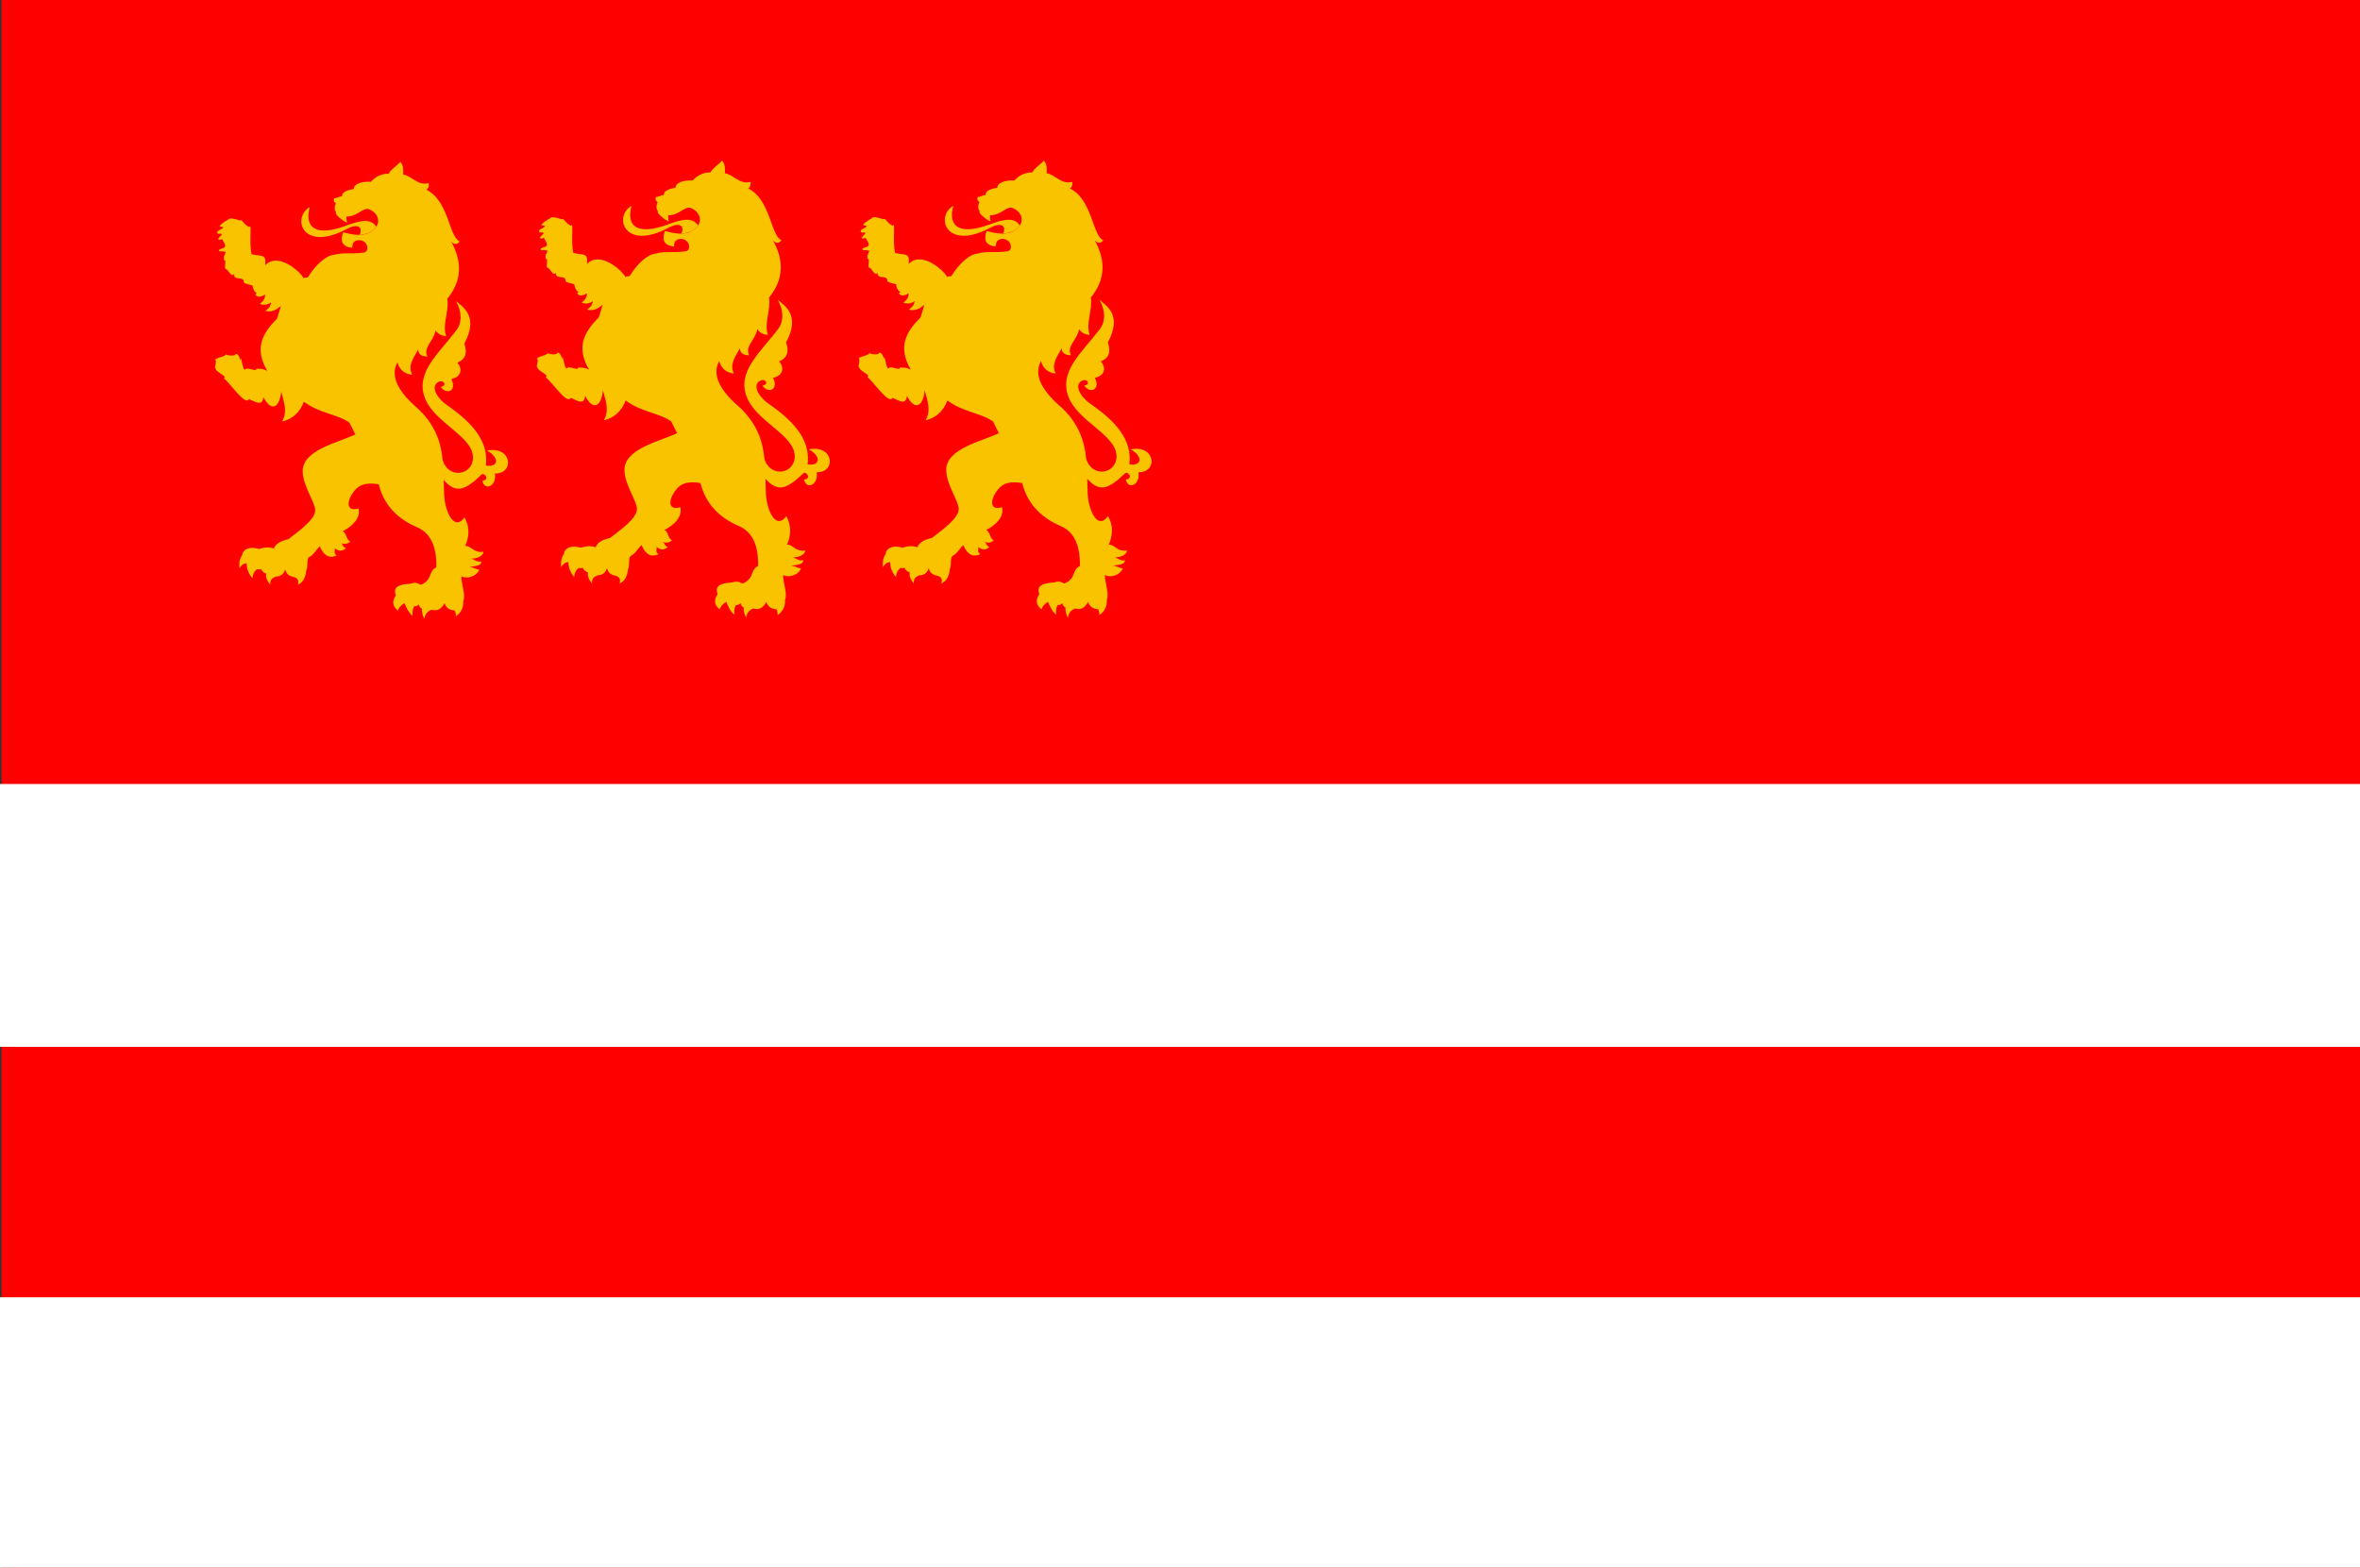 <?xml version="1.0" encoding="UTF-8" standalone="no"?>
<!-- Created with Inkscape (http://www.inkscape.org/) -->
<svg xmlns:dc="http://purl.org/dc/elements/1.1/" xmlns:cc="http://creativecommons.org/ns#" xmlns:rdf="http://www.w3.org/1999/02/22-rdf-syntax-ns#" xmlns:svg="http://www.w3.org/2000/svg" xmlns="http://www.w3.org/2000/svg" xmlns:sodipodi="http://sodipodi.sourceforge.net/DTD/sodipodi-0.dtd" xmlns:inkscape="http://www.inkscape.org/namespaces/inkscape" id="svg4136" version="1.1" inkscape:version="0.91 r13725" width="277" height="184" viewBox="0 0 277 184" sodipodi:docname="Flag of Marneuli Municipality.svg">
  <rect x="0" y="0" width="277" height="184" fill="#333333" stroke="none"/>
  <defs id="defs4140"/>
  <sodipodi:namedview pagecolor="#ffffff" bordercolor="#ffffff" borderopacity="1" objecttolerance="10" gridtolerance="10" guidetolerance="10" inkscape:pageopacity="0" inkscape:pageshadow="2" inkscape:window-width="1536" inkscape:window-height="801" id="namedview4138" showgrid="false" borderlayer="false" fit-margin-top="-58" fit-margin-left="-11" fit-margin-right="-12" fit-margin-bottom="-58" showguides="true" inkscape:guide-bbox="true" inkscape:zoom="1.833848" inkscape:cx="126.98605" inkscape:cy="113.16688" inkscape:window-x="-8" inkscape:window-y="-8" inkscape:window-maximized="1" inkscape:current-layer="svg4136" inkscape:showpageshadow="true"/>
  <g inkscape:groupmode="layer" id="layer2" inkscape:label="Layer 2" style="display:inline">
    <rect style="opacity:1;fill:#ff0000;fill-opacity:1;stroke:none;stroke-width:23.525;stroke-miterlimit:4;stroke-dasharray:none;stroke-opacity:1" id="rect4342" width="277.257" height="184.385" x="0.183" y="-0.164"/>
  </g>
  <g inkscape:groupmode="layer" id="layer3" inkscape:label="Layer 3" style="display:inline">
    <rect style="opacity:1;fill:#ffffff;fill-opacity:1;stroke:none;stroke-width:23.525;stroke-miterlimit:4;stroke-dasharray:none;stroke-opacity:1" id="rect4345" width="277.409" height="30.851" x="0" y="92.018"/>
    <rect y="152.259" x="-0.084" height="31.902" width="277.707" id="rect4347" style="opacity:1;fill:#ffffff;fill-opacity:1;stroke:none;stroke-width:23.525;stroke-miterlimit:4;stroke-dasharray:none;stroke-opacity:1"/>
  </g>
  <g inkscape:groupmode="layer" id="layer1" inkscape:label="Layer 1" style="display:inline">
    <g style="clip-rule:evenodd;fill:#f9c300;fill-rule:evenodd;stroke:none;image-rendering:optimizeQuality;shape-rendering:geometricPrecision;text-rendering:geometricPrecision;fill-opacity:1" id="_52578688" transform="matrix(0.033,0,0,0.033,34.726,4.373)">
      <path id="_52661208" class="fil0 str0" d="m 2432.54,619.689 c -5.019,-7.787 -8.508,-16.668 -1.387,-33.255 -8.891,-7.906 -8.282,-8.659 -6.089,-18.423 11.086,0.462 17.174,-6.981 28.259,-6.52 -1.853,-12.478 12.005,-21.255 41.57,-26.327 -0.405,-16.697 26.593,-27.896 60.968,-25.618 14.317,-17.107 39.49,-30.279 63.048,-28.404 6.697,-14.669 30.125,-29.355 41.672,-42.287 11.896,14.197 10.176,28.411 9.944,45.04 27.944,2.992 52.452,41.401 90.793,30.506 1.644,16.279 -2.673,18.679 -8,23.551 79.69,39.439 79.676,167.059 118.474,184.276 -9.293,10.851 -19.341,12.295 -30.484,0 38.681,69.628 39.835,137.754 -13.857,203.693 7.277,43.992 -18.713,89.722 -4.157,133.023 -17.553,-1.838 -30.026,-8.765 -37.413,-20.785 -7.423,39.292 -45.613,61.29 -29.099,92.839 -21.249,0.017 -32.336,-8.297 -33.255,-24.942 -9.698,22.113 -39.777,54.858 -20.785,90.069 -24.197,-2.808 -44.18,-14.694 -52.656,-44.341 -28.651,53.807 8.764,110.156 76.212,167.665 57.278,55.422 78.985,115.929 84.526,178.749 18.928,69.437 107.254,56.714 108.08,-6.928 1.006,-77.328 -138.985,-123.921 -171.821,-214.776 -32.139,-88.922 47.362,-153.506 111.887,-237.599 24.875,-32.418 17.12,-74.914 -1.037,-105.333 27.559,23.294 81.377,54.99 30.108,151.985 15.324,44.432 -6.849,59.955 -24.911,67.293 18.429,21.024 16.388,50.033 -21.478,58.544 21.025,39.958 -15.013,58.913 -37.756,27.697 24.32,-4.114 11.608,-26.293 -6.761,-18.014 -30.978,13.962 -9.406,58.198 35.859,87.296 81.454,58.184 142.674,122.839 131.637,210.62 44.803,7.187 49.882,-28.186 4.153,-53.337 89.375,-17.159 98.791,82.544 27.893,81.527 7.973,44.913 -37.368,63.865 -44.517,25.852 28.637,-3.337 6.334,-30.959 -2.425,-22.505 -58.513,56.495 -91.098,69.459 -135.102,19.743 1.847,31.87 -0.794,60.557 7.274,91.443 16.181,61.924 44.341,73.902 66.511,41.57 20.147,33.009 16.664,70.762 2.77,101.862 21.709,-2.563 27.822,25.426 65.128,20.432 -1.846,16.186 -25.18,25.31 -43.655,23.908 4.131,0.797 25.668,16.291 35.685,9.707 3.017,20.504 -37.701,16.825 -43.304,21.455 7.644,-3.81 25.524,8.32 36.032,8.314 -9.833,25.605 -46.127,34.234 -63.741,23.556 -0.461,25.396 16.401,66.991 6.928,88.683 1.391,22.643 -7.387,40.656 -26.328,54.04 0.1,-5.735 -0.107,-11.978 -4.157,-20.785 -21.37,-1.486 -31.298,-11.883 -36.026,-26.328 -11.548,21.741 -26.79,29.59 -45.728,23.557 -18.477,6.46 -25.638,21.253 -25.635,33.268 -4.711,-7.518 -10.207,-22.267 -9.007,-37.426 -6.34,-1.871 -9.605,-7.129 -11.085,-15.242 -4.65,5.708 -10.247,7.812 -16.628,6.928 -5.429,9.578 -7.059,21.242 -5.543,34.642 -13.899,-11.713 -21.835,-28.437 -29.099,-45.728 -9.885,5.869 -19.926,14.898 -22.864,26.674 -21.702,-16.631 -20.4,-34.989 -7.62,-54.386 -11.097,-28.202 8.765,-38.933 51.272,-41.213 14.733,-4.147 19.682,-5.392 37.756,3.813 43.714,-18.935 24.759,-47.365 55.081,-62.367 1.385,-78.523 -23.557,-121.942 -66.513,-141.338 -79.561,-33.601 -121.824,-86.952 -138.566,-153.808 -39.268,-6.41 -66.92,-1.766 -86.536,23.212 -31.178,39.702 -27.354,75.686 14.482,62.699 8.78,32.794 -20.553,63.065 -56.121,81.08 14.205,5.872 11.294,28.469 26.887,37.467 -12.931,8.845 -20.185,8.888 -33.119,4.776 8.778,4.269 4.383,14.092 18.013,18.014 -15.043,13.757 -27.916,9.413 -40.184,0 3.476,6.044 -6.215,17.992 7.31,25.775 -22.174,9.88 -43.083,7.1 -60.645,-32.636 -12.938,12.959 -23.101,32.864 -38.811,38.884 -8.548,10.182 -1.849,32.17 -9.012,47.217 -2.541,26.151 -12.472,43.048 -29.802,50.688 3.929,-14.585 -0.458,-23.613 -13.168,-27.081 -23.38,-4.615 -28.906,-15.731 -31.883,-27.774 -5.654,18.977 -17.667,25.227 -32.574,25.691 -18.137,6.014 -22.297,17.122 -20.1,30.552 -11.319,-15.045 -18.018,-28.931 -14.553,-40.272 -12.487,-5.418 -16.697,-10.876 -18.716,-17.359 -3.37,1.95 -7.564,3.067 -13.86,0.692 -13.569,10.517 -15.387,21.489 -16.829,32.476 -12.49,-14.667 -20.496,-31.665 -20.516,-52.813 -13.67,0.175 -20.115,8.954 -26.328,18.013 0.781,-22.622 -1.562,-27.436 10.768,-48.2 1.15,-18.275 24.331,-31.956 59.208,-21.069 18.468,-6.13 37.684,-7.428 53.348,-1.4 5.074,-15.715 22.167,-26.803 51.269,-33.256 41.733,-31.935 94.551,-70.106 95.61,-102.539 0.853,-26.121 -42.124,-85.413 -44.341,-134.408 -5.743,-80.415 126.615,-106.266 187.064,-135.795 -6.928,-13.857 -13.857,-27.713 -20.785,-41.57 -41.57,-30.484 -108.081,-33.255 -162.122,-74.825 -14.78,38.336 -40.647,61.892 -77.597,70.669 20.396,-36.491 6.132,-70.083 -3.149,-106.57 -5.732,58.64 -36.059,73.406 -63.408,19.43 -3.257,32.673 -23.581,19.721 -51.405,7.147 -11.656,26.086 -66.762,-55.98 -88.726,-73.68 13.426,-8.85 -30.85,-20.839 -30.302,-37.413 -6.152,4.345 7.012,-23.215 -1.182,-28.636 9.419,-11.039 40.196,-9.441 39.275,-23.064 -9.396,9.376 38.692,10.938 31.482,3.386 17.793,-8.324 22.149,41.493 19.332,21.582 1.364,-30.756 7.822,44.239 17.849,31.827 7.052,-8.729 41.178,11.331 38.121,-1.784 19.403,0.398 25.139,0.247 39.457,7.637 -47.575,-80.368 -16.829,-135.182 34.642,-185.679 4.618,-15.242 9.237,-30.484 13.855,-45.726 -18.475,17.115 -36.951,23.119 -55.426,18.013 19.238,-15.631 16.409,-16.283 20.785,-30.484 -12.495,8.843 -25.841,11.052 -40.185,5.543 13.395,-10.414 19.876,-21.457 18.014,-33.256 -15.245,10.185 -26.792,10.184 -34.642,0 14.207,-8.576 -5.329,0.316 -9.608,-32.334 -27.951,-6.516 -22.663,-6.819 -30.62,-9.885 0.462,-27.25 -35.807,-3.636 -35.345,-30.888 -9.002,11.381 -14.065,-5.218 -27.106,-17.836 -10.739,6.187 1.866,-37.501 -6.927,-29.86 -2.905,-5.67 -2.187,-6.2 -1.325,-13.692 -5.225,5.869 13.258,-23.353 2.114,-16.975 -2.811,-5.066 -19.27,0.652 -20.521,-4.406 -1.642,-6.639 18.048,-7.08 21.772,-14.063 3.956,-7.419 -8.019,-21.313 -9.21,-25.895 -1.242,-4.78 -14.414,7.72 -13.131,-2.295 -12.637,7.749 20.423,-22.339 10.446,-15.073 0.286,-7.953 -13.175,1.411 -15.474,-5.838 -2.604,-8.214 12.145,-10.689 21.066,-18.664 0.648,-4.69 -14.636,-2.64 -12.494,-5.911 4.808,-7.343 18.251,-16.976 30.238,-22.623 2.425,-8.335 23.027,-3.431 42.087,3.052 7.394,-7.175 10.905,13.62 33.08,23.109 10.163,-17.125 -1.714,56.211 8.091,96.485 36.505,9.256 52.677,-2.97 48.514,39.618 43.374,-47.615 122.211,19.003 136.999,46.314 4.694,-5.924 12.542,0.305 16.071,-5.53 27.201,-44.954 65.604,-76.362 89.835,-77.595 34.215,-10.455 63.692,-1.982 108.281,-8.76 21.102,-3.208 14.627,-44.19 -18.182,-44.01 -14.327,0.92 -24.031,7.628 -23.564,27.079 -39.979,-3.976 -41.637,-26.778 -32.574,-54.853 31.866,7.854 65.947,15.466 94.258,0.694 41.67,-21.742 39.77,-63.637 0.346,-81.934 -23.608,-10.957 -40.991,25.332 -82.822,24.997 0.302,5.47 0.604,10.938 0.904,16.405 13.574,19.362 -46.69,-23.649 -36.978,-29.822 z" inkscape:connector-curvature="0" style="fill:#f9c300;stroke:none;stroke-width:0.9;fill-opacity:1" sodipodi:nodetypes="ccccccccccccccccccccccccccccccccccccccccccccccccccccccccccccccccccccccccccccccccccccccccccccccccccccccccccsccccccccccccccccsssccscsccccccccsccccscccc"/>
      <path id="_52597280" class="fil0 str0" d="m 2575.06,669.457 c -19.24,-28.919 -52.277,-24.328 -106.87,-3.992 -103.202,38.445 -150.572,12.07 -129.976,-65.957 -65.31,38.611 -25.267,162.138 132.562,77.596 39.073,-20.929 57.337,-5.614 44.617,21.329 27.814,-1.892 47.705,-11.552 59.666,-28.976 z" inkscape:connector-curvature="0" style="fill:#f9c300;stroke:none;stroke-width:0.9;fill-opacity:1"/>
      <path id="_52578760" class="fil1 str0" d="m 2431.15,586.433 c 2.578,0.244 3.887,4.296 7.736,0.732" inkscape:connector-curvature="0" style="fill:#f9c300;stroke:none;stroke-width:0.9;fill-opacity:1"/>
    </g>
    <g transform="matrix(0.033,0,0,0.033,-3.04,4.373)" id="g4325" style="clip-rule:evenodd;fill:#f9c300;fill-rule:evenodd;stroke:none;image-rendering:optimizeQuality;shape-rendering:geometricPrecision;text-rendering:geometricPrecision;fill-opacity:1">
      <path sodipodi:nodetypes="ccccccccccccccccccccccccccccccccccccccccccccccccccccccccccccccccccccccccccccccccccccccccccccccccccccccccccsccccccccccccccccsssccscsccccccccsccccscccc" style="fill:#f9c300;stroke:none;stroke-width:0.9;fill-opacity:1" inkscape:connector-curvature="0" d="m 2432.54,619.689 c -5.019,-7.787 -8.508,-16.668 -1.387,-33.255 -8.891,-7.906 -8.282,-8.659 -6.089,-18.423 11.086,0.462 17.174,-6.981 28.259,-6.52 -1.853,-12.478 12.005,-21.255 41.57,-26.327 -0.405,-16.697 26.593,-27.896 60.968,-25.618 14.317,-17.107 39.49,-30.279 63.048,-28.404 6.697,-14.669 30.125,-29.355 41.672,-42.287 11.896,14.197 10.176,28.411 9.944,45.04 27.944,2.992 52.452,41.401 90.793,30.506 1.644,16.279 -2.673,18.679 -8,23.551 79.69,39.439 79.676,167.059 118.474,184.276 -9.293,10.851 -19.341,12.295 -30.484,0 38.681,69.628 39.835,137.754 -13.857,203.693 7.277,43.992 -18.713,89.722 -4.157,133.023 -17.553,-1.838 -30.026,-8.765 -37.413,-20.785 -7.423,39.292 -45.613,61.29 -29.099,92.839 -21.249,0.017 -32.336,-8.297 -33.255,-24.942 -9.698,22.113 -39.777,54.858 -20.785,90.069 -24.197,-2.808 -44.18,-14.694 -52.656,-44.341 -28.651,53.807 8.764,110.156 76.212,167.665 57.278,55.422 78.985,115.929 84.526,178.749 18.928,69.437 107.254,56.714 108.08,-6.928 1.006,-77.328 -138.985,-123.921 -171.821,-214.776 -32.139,-88.922 47.362,-153.506 111.887,-237.599 24.875,-32.418 17.12,-74.914 -1.037,-105.333 27.559,23.294 81.377,54.99 30.108,151.985 15.324,44.432 -6.849,59.955 -24.911,67.293 18.429,21.024 16.388,50.033 -21.478,58.544 21.025,39.958 -15.013,58.913 -37.756,27.697 24.32,-4.114 11.608,-26.293 -6.761,-18.014 -30.978,13.962 -9.406,58.198 35.859,87.296 81.454,58.184 142.674,122.839 131.637,210.62 44.803,7.187 49.882,-28.186 4.153,-53.337 89.375,-17.159 98.791,82.544 27.893,81.527 7.973,44.913 -37.368,63.865 -44.517,25.852 28.637,-3.337 6.334,-30.959 -2.425,-22.505 -58.513,56.495 -91.098,69.459 -135.102,19.743 1.847,31.87 -0.794,60.557 7.274,91.443 16.181,61.924 44.341,73.902 66.511,41.57 20.147,33.009 16.664,70.762 2.77,101.862 21.709,-2.563 27.822,25.426 65.128,20.432 -1.846,16.186 -25.18,25.31 -43.655,23.908 4.131,0.797 25.668,16.291 35.685,9.707 3.017,20.504 -37.701,16.825 -43.304,21.455 7.644,-3.81 25.524,8.32 36.032,8.314 -9.833,25.605 -46.127,34.234 -63.741,23.556 -0.461,25.396 16.401,66.991 6.928,88.683 1.391,22.643 -7.387,40.656 -26.328,54.04 0.1,-5.735 -0.107,-11.978 -4.157,-20.785 -21.37,-1.486 -31.298,-11.883 -36.026,-26.328 -11.548,21.741 -26.79,29.59 -45.728,23.557 -18.477,6.46 -25.638,21.253 -25.635,33.268 -4.711,-7.518 -10.207,-22.267 -9.007,-37.426 -6.34,-1.871 -9.605,-7.129 -11.085,-15.242 -4.65,5.708 -10.247,7.812 -16.628,6.928 -5.429,9.578 -7.059,21.242 -5.543,34.642 -13.899,-11.713 -21.835,-28.437 -29.099,-45.728 -9.885,5.869 -19.926,14.898 -22.864,26.674 -21.702,-16.631 -20.4,-34.989 -7.62,-54.386 -11.097,-28.202 8.765,-38.933 51.272,-41.213 14.733,-4.147 19.682,-5.392 37.756,3.813 43.714,-18.935 24.759,-47.365 55.081,-62.367 1.385,-78.523 -23.557,-121.942 -66.513,-141.338 -79.561,-33.601 -121.824,-86.952 -138.566,-153.808 -39.268,-6.41 -66.92,-1.766 -86.536,23.212 -31.178,39.702 -27.354,75.686 14.482,62.699 8.78,32.794 -20.553,63.065 -56.121,81.08 14.205,5.872 11.294,28.469 26.887,37.467 -12.931,8.845 -20.185,8.888 -33.119,4.776 8.778,4.269 4.383,14.092 18.013,18.014 -15.043,13.757 -27.916,9.413 -40.184,0 3.476,6.044 -6.215,17.992 7.31,25.775 -22.174,9.88 -43.083,7.1 -60.645,-32.636 -12.938,12.959 -23.101,32.864 -38.811,38.884 -8.548,10.182 -1.849,32.17 -9.012,47.217 -2.541,26.151 -12.472,43.048 -29.802,50.688 3.929,-14.585 -0.458,-23.613 -13.168,-27.081 -23.38,-4.615 -28.906,-15.731 -31.883,-27.774 -5.654,18.977 -17.667,25.227 -32.574,25.691 -18.137,6.014 -22.297,17.122 -20.1,30.552 -11.319,-15.045 -18.018,-28.931 -14.553,-40.272 -12.487,-5.418 -16.697,-10.876 -18.716,-17.359 -3.37,1.95 -7.564,3.067 -13.86,0.692 -13.569,10.517 -15.387,21.489 -16.829,32.476 -12.49,-14.667 -20.496,-31.665 -20.516,-52.813 -13.67,0.175 -20.115,8.954 -26.328,18.013 0.781,-22.622 -1.562,-27.436 10.768,-48.2 1.15,-18.275 24.331,-31.956 59.208,-21.069 18.468,-6.13 37.684,-7.428 53.348,-1.4 5.074,-15.715 22.167,-26.803 51.269,-33.256 41.733,-31.935 94.551,-70.106 95.61,-102.539 0.853,-26.121 -42.124,-85.413 -44.341,-134.408 -5.743,-80.415 126.615,-106.266 187.064,-135.795 -6.928,-13.857 -13.857,-27.713 -20.785,-41.57 -41.57,-30.484 -108.081,-33.255 -162.122,-74.825 -14.78,38.336 -40.647,61.892 -77.597,70.669 20.396,-36.491 6.132,-70.083 -3.149,-106.57 -5.732,58.64 -36.059,73.406 -63.408,19.43 -3.257,32.673 -23.581,19.721 -51.405,7.147 -11.656,26.086 -66.762,-55.98 -88.726,-73.68 13.426,-8.85 -30.85,-20.839 -30.302,-37.413 -6.152,4.345 7.012,-23.215 -1.182,-28.636 9.419,-11.039 40.196,-9.441 39.275,-23.064 -9.396,9.376 38.692,10.938 31.482,3.386 17.793,-8.324 22.149,41.493 19.332,21.582 1.364,-30.756 7.822,44.239 17.849,31.827 7.052,-8.729 41.178,11.331 38.121,-1.784 19.403,0.398 25.139,0.247 39.457,7.637 -47.575,-80.368 -16.829,-135.182 34.642,-185.679 4.618,-15.242 9.237,-30.484 13.855,-45.726 -18.475,17.115 -36.951,23.119 -55.426,18.013 19.238,-15.631 16.409,-16.283 20.785,-30.484 -12.495,8.843 -25.841,11.052 -40.185,5.543 13.395,-10.414 19.876,-21.457 18.014,-33.256 -15.245,10.185 -26.792,10.184 -34.642,0 14.207,-8.576 -5.329,0.316 -9.608,-32.334 -27.951,-6.516 -22.663,-6.819 -30.62,-9.885 0.462,-27.25 -35.807,-3.636 -35.345,-30.888 -9.002,11.381 -14.065,-5.218 -27.106,-17.836 -10.739,6.187 1.866,-37.501 -6.927,-29.86 -2.905,-5.67 -2.187,-6.2 -1.325,-13.692 -5.225,5.869 13.258,-23.353 2.114,-16.975 -2.811,-5.066 -19.27,0.652 -20.521,-4.406 -1.642,-6.639 18.048,-7.08 21.772,-14.063 3.956,-7.419 -8.019,-21.313 -9.21,-25.895 -1.242,-4.78 -14.414,7.72 -13.131,-2.295 -12.637,7.749 20.423,-22.339 10.446,-15.073 0.286,-7.953 -13.175,1.411 -15.474,-5.838 -2.604,-8.214 12.145,-10.689 21.066,-18.664 0.648,-4.69 -14.636,-2.64 -12.494,-5.911 4.808,-7.343 18.251,-16.976 30.238,-22.623 2.425,-8.335 23.027,-3.431 42.087,3.052 7.394,-7.175 10.905,13.62 33.08,23.109 10.163,-17.125 -1.714,56.211 8.091,96.485 36.505,9.256 52.677,-2.97 48.514,39.618 43.374,-47.615 122.211,19.003 136.999,46.314 4.694,-5.924 12.542,0.305 16.071,-5.53 27.201,-44.954 65.604,-76.362 89.835,-77.595 34.215,-10.455 63.692,-1.982 108.281,-8.76 21.102,-3.208 14.627,-44.19 -18.182,-44.01 -14.327,0.92 -24.031,7.628 -23.564,27.079 -39.979,-3.976 -41.637,-26.778 -32.574,-54.853 31.866,7.854 65.947,15.466 94.258,0.694 41.67,-21.742 39.77,-63.637 0.346,-81.934 -23.608,-10.957 -40.991,25.332 -82.822,24.997 0.302,5.47 0.604,10.938 0.904,16.405 13.574,19.362 -46.69,-23.649 -36.978,-29.822 z" class="fil0 str0" id="path4327"/>
      <path style="fill:#f9c300;stroke:none;stroke-width:0.9;fill-opacity:1" inkscape:connector-curvature="0" d="m 2575.06,669.457 c -19.24,-28.919 -52.277,-24.328 -106.87,-3.992 -103.202,38.445 -150.572,12.07 -129.976,-65.957 -65.31,38.611 -25.267,162.138 132.562,77.596 39.073,-20.929 57.337,-5.614 44.617,21.329 27.814,-1.892 47.705,-11.552 59.666,-28.976 z" class="fil0 str0" id="path4329"/>
      <path style="fill:#f9c300;stroke:none;stroke-width:0.9;fill-opacity:1" inkscape:connector-curvature="0" d="m 2431.15,586.433 c 2.578,0.244 3.887,4.296 7.736,0.732" class="fil1 str0" id="path4331"/>
    </g>
    <g style="clip-rule:evenodd;fill:#f9c300;fill-rule:evenodd;stroke:none;image-rendering:optimizeQuality;shape-rendering:geometricPrecision;text-rendering:geometricPrecision;fill-opacity:1" id="g4333" transform="matrix(0.033,0,0,0.033,-40.806,4.52)">
      <path id="path4335" class="fil0 str0" d="m 2432.54,619.689 c -5.019,-7.787 -8.508,-16.668 -1.387,-33.255 -8.891,-7.906 -8.282,-8.659 -6.089,-18.423 11.086,0.462 17.174,-6.981 28.259,-6.52 -1.853,-12.478 12.005,-21.255 41.57,-26.327 -0.405,-16.697 26.593,-27.896 60.968,-25.618 14.317,-17.107 39.49,-30.279 63.048,-28.404 6.697,-14.669 30.125,-29.355 41.672,-42.287 11.896,14.197 10.176,28.411 9.944,45.04 27.944,2.992 52.452,41.401 90.793,30.506 1.644,16.279 -2.673,18.679 -8,23.551 79.69,39.439 79.676,167.059 118.474,184.276 -9.293,10.851 -19.341,12.295 -30.484,0 38.681,69.628 39.835,137.754 -13.857,203.693 7.277,43.992 -18.713,89.722 -4.157,133.023 -17.553,-1.838 -30.026,-8.765 -37.413,-20.785 -7.423,39.292 -45.613,61.29 -29.099,92.839 -21.249,0.017 -32.336,-8.297 -33.255,-24.942 -9.698,22.113 -39.777,54.858 -20.785,90.069 -24.197,-2.808 -44.18,-14.694 -52.656,-44.341 -28.651,53.807 8.764,110.156 76.212,167.665 57.278,55.422 78.985,115.929 84.526,178.749 18.928,69.437 107.254,56.714 108.08,-6.928 1.006,-77.328 -138.985,-123.921 -171.821,-214.776 -32.139,-88.922 47.362,-153.506 111.887,-237.599 24.875,-32.418 17.12,-74.914 -1.037,-105.333 27.559,23.294 81.377,54.99 30.108,151.985 15.324,44.432 -6.849,59.955 -24.911,67.293 18.429,21.024 16.388,50.033 -21.478,58.544 21.025,39.958 -15.013,58.913 -37.756,27.697 24.32,-4.114 11.608,-26.293 -6.761,-18.014 -30.978,13.962 -9.406,58.198 35.859,87.296 81.454,58.184 142.674,122.839 131.637,210.62 44.803,7.187 49.882,-28.186 4.153,-53.337 89.375,-17.159 98.791,82.544 27.893,81.527 7.973,44.913 -37.368,63.865 -44.517,25.852 28.637,-3.337 6.334,-30.959 -2.425,-22.505 -58.513,56.495 -91.098,69.459 -135.102,19.743 1.847,31.87 -0.794,60.557 7.274,91.443 16.181,61.924 44.341,73.902 66.511,41.57 20.147,33.009 16.664,70.762 2.77,101.862 21.709,-2.563 27.822,25.426 65.128,20.432 -1.846,16.186 -25.18,25.31 -43.655,23.908 4.131,0.797 25.668,16.291 35.685,9.707 3.017,20.504 -37.701,16.825 -43.304,21.455 7.644,-3.81 25.524,8.32 36.032,8.314 -9.833,25.605 -46.127,34.234 -63.741,23.556 -0.461,25.396 16.401,66.991 6.928,88.683 1.391,22.643 -7.387,40.656 -26.328,54.04 0.1,-5.735 -0.107,-11.978 -4.157,-20.785 -21.37,-1.486 -31.298,-11.883 -36.026,-26.328 -11.548,21.741 -26.79,29.59 -45.728,23.557 -18.477,6.46 -25.638,21.253 -25.635,33.268 -4.711,-7.518 -10.207,-22.267 -9.007,-37.426 -6.34,-1.871 -9.605,-7.129 -11.085,-15.242 -4.65,5.708 -10.247,7.812 -16.628,6.928 -5.429,9.578 -7.059,21.242 -5.543,34.642 -13.899,-11.713 -21.835,-28.437 -29.099,-45.728 -9.885,5.869 -19.926,14.898 -22.864,26.674 -21.702,-16.631 -20.4,-34.989 -7.62,-54.386 -11.097,-28.202 8.765,-38.933 51.272,-41.213 14.733,-4.147 19.682,-5.392 37.756,3.813 43.714,-18.935 24.759,-47.365 55.081,-62.367 1.385,-78.523 -23.557,-121.942 -66.513,-141.338 -79.561,-33.601 -121.824,-86.952 -138.566,-153.808 -39.268,-6.41 -66.92,-1.766 -86.536,23.212 -31.178,39.702 -27.354,75.686 14.482,62.699 8.78,32.794 -20.553,63.065 -56.121,81.08 14.205,5.872 11.294,28.469 26.887,37.467 -12.931,8.845 -20.185,8.888 -33.119,4.776 8.778,4.269 4.383,14.092 18.013,18.014 -15.043,13.757 -27.916,9.413 -40.184,0 3.476,6.044 -6.215,17.992 7.31,25.775 -22.174,9.88 -43.083,7.1 -60.645,-32.636 -12.938,12.959 -23.101,32.864 -38.811,38.884 -8.548,10.182 -1.849,32.17 -9.012,47.217 -2.541,26.151 -12.472,43.048 -29.802,50.688 3.929,-14.585 -0.458,-23.613 -13.168,-27.081 -23.38,-4.615 -28.906,-15.731 -31.883,-27.774 -5.654,18.977 -17.667,25.227 -32.574,25.691 -18.137,6.014 -22.297,17.122 -20.1,30.552 -11.319,-15.045 -18.018,-28.931 -14.553,-40.272 -12.487,-5.418 -16.697,-10.876 -18.716,-17.359 -3.37,1.95 -7.564,3.067 -13.86,0.692 -13.569,10.517 -15.387,21.489 -16.829,32.476 -12.49,-14.667 -20.496,-31.665 -20.516,-52.813 -13.67,0.175 -20.115,8.954 -26.328,18.013 0.781,-22.622 -1.562,-27.436 10.768,-48.2 1.15,-18.275 24.331,-31.956 59.208,-21.069 18.468,-6.13 37.684,-7.428 53.348,-1.4 5.074,-15.715 22.167,-26.803 51.269,-33.256 41.733,-31.935 94.551,-70.106 95.61,-102.539 0.853,-26.121 -42.124,-85.413 -44.341,-134.408 -5.743,-80.415 126.615,-106.266 187.064,-135.795 -6.928,-13.857 -13.857,-27.713 -20.785,-41.57 -41.57,-30.484 -108.081,-33.255 -162.122,-74.825 -14.78,38.336 -40.647,61.892 -77.597,70.669 20.396,-36.491 6.132,-70.083 -3.149,-106.57 -5.732,58.64 -36.059,73.406 -63.408,19.43 -3.257,32.673 -23.581,19.721 -51.405,7.147 -11.656,26.086 -66.762,-55.98 -88.726,-73.68 13.426,-8.85 -30.85,-20.839 -30.302,-37.413 -6.152,4.345 7.012,-23.215 -1.182,-28.636 9.419,-11.039 40.196,-9.441 39.275,-23.064 -9.396,9.376 38.692,10.938 31.482,3.386 17.793,-8.324 22.149,41.493 19.332,21.582 1.364,-30.756 7.822,44.239 17.849,31.827 7.052,-8.729 41.178,11.331 38.121,-1.784 19.403,0.398 25.139,0.247 39.457,7.637 -47.575,-80.368 -16.829,-135.182 34.642,-185.679 4.618,-15.242 9.237,-30.484 13.855,-45.726 -18.475,17.115 -36.951,23.119 -55.426,18.013 19.238,-15.631 16.409,-16.283 20.785,-30.484 -12.495,8.843 -25.841,11.052 -40.185,5.543 13.395,-10.414 19.876,-21.457 18.014,-33.256 -15.245,10.185 -26.792,10.184 -34.642,0 14.207,-8.576 -5.329,0.316 -9.608,-32.334 -27.951,-6.516 -22.663,-6.819 -30.62,-9.885 0.462,-27.25 -35.807,-3.636 -35.345,-30.888 -9.002,11.381 -14.065,-5.218 -27.106,-17.836 -10.739,6.187 1.866,-37.501 -6.927,-29.86 -2.905,-5.67 -2.187,-6.2 -1.325,-13.692 -5.225,5.869 13.258,-23.353 2.114,-16.975 -2.811,-5.066 -19.27,0.652 -20.521,-4.406 -1.642,-6.639 18.048,-7.08 21.772,-14.063 3.956,-7.419 -8.019,-21.313 -9.21,-25.895 -1.242,-4.78 -14.414,7.72 -13.131,-2.295 -12.637,7.749 20.423,-22.339 10.446,-15.073 0.286,-7.953 -13.175,1.411 -15.474,-5.838 -2.604,-8.214 12.145,-10.689 21.066,-18.664 0.648,-4.69 -14.636,-2.64 -12.494,-5.911 4.808,-7.343 18.251,-16.976 30.238,-22.623 2.425,-8.335 23.027,-3.431 42.087,3.052 7.394,-7.175 10.905,13.62 33.08,23.109 10.163,-17.125 -1.714,56.211 8.091,96.485 36.505,9.256 52.677,-2.97 48.514,39.618 43.374,-47.615 122.211,19.003 136.999,46.314 4.694,-5.924 12.542,0.305 16.071,-5.53 27.201,-44.954 65.604,-76.362 89.835,-77.595 34.215,-10.455 63.692,-1.982 108.281,-8.76 21.102,-3.208 14.627,-44.19 -18.182,-44.01 -14.327,0.92 -24.031,7.628 -23.564,27.079 -39.979,-3.976 -41.637,-26.778 -32.574,-54.853 31.866,7.854 65.947,15.466 94.258,0.694 41.67,-21.742 39.77,-63.637 0.346,-81.934 -23.608,-10.957 -40.991,25.332 -82.822,24.997 0.302,5.47 0.604,10.938 0.904,16.405 13.574,19.362 -46.69,-23.649 -36.978,-29.822 z" inkscape:connector-curvature="0" style="fill:#f9c300;stroke:none;stroke-width:0.9;fill-opacity:1" sodipodi:nodetypes="ccccccccccccccccccccccccccccccccccccccccccccccccccccccccccccccccccccccccccccccccccccccccccccccccccccccccccsccccccccccccccccsssccscsccccccccsccccscccc"/>
      <path id="path4337" class="fil0 str0" d="m 2575.06,669.457 c -19.24,-28.919 -52.277,-24.328 -106.87,-3.992 -103.202,38.445 -150.572,12.07 -129.976,-65.957 -65.31,38.611 -25.267,162.138 132.562,77.596 39.073,-20.929 57.337,-5.614 44.617,21.329 27.814,-1.892 47.705,-11.552 59.666,-28.976 z" inkscape:connector-curvature="0" style="fill:#f9c300;stroke:none;stroke-width:0.9;fill-opacity:1"/>
      <path id="path4339" class="fil1 str0" d="m 2431.15,586.433 c 2.578,0.244 3.887,4.296 7.736,0.732" inkscape:connector-curvature="0" style="fill:#f9c300;stroke:none;stroke-width:0.9;fill-opacity:1"/>
    </g>
  </g>
</svg>

